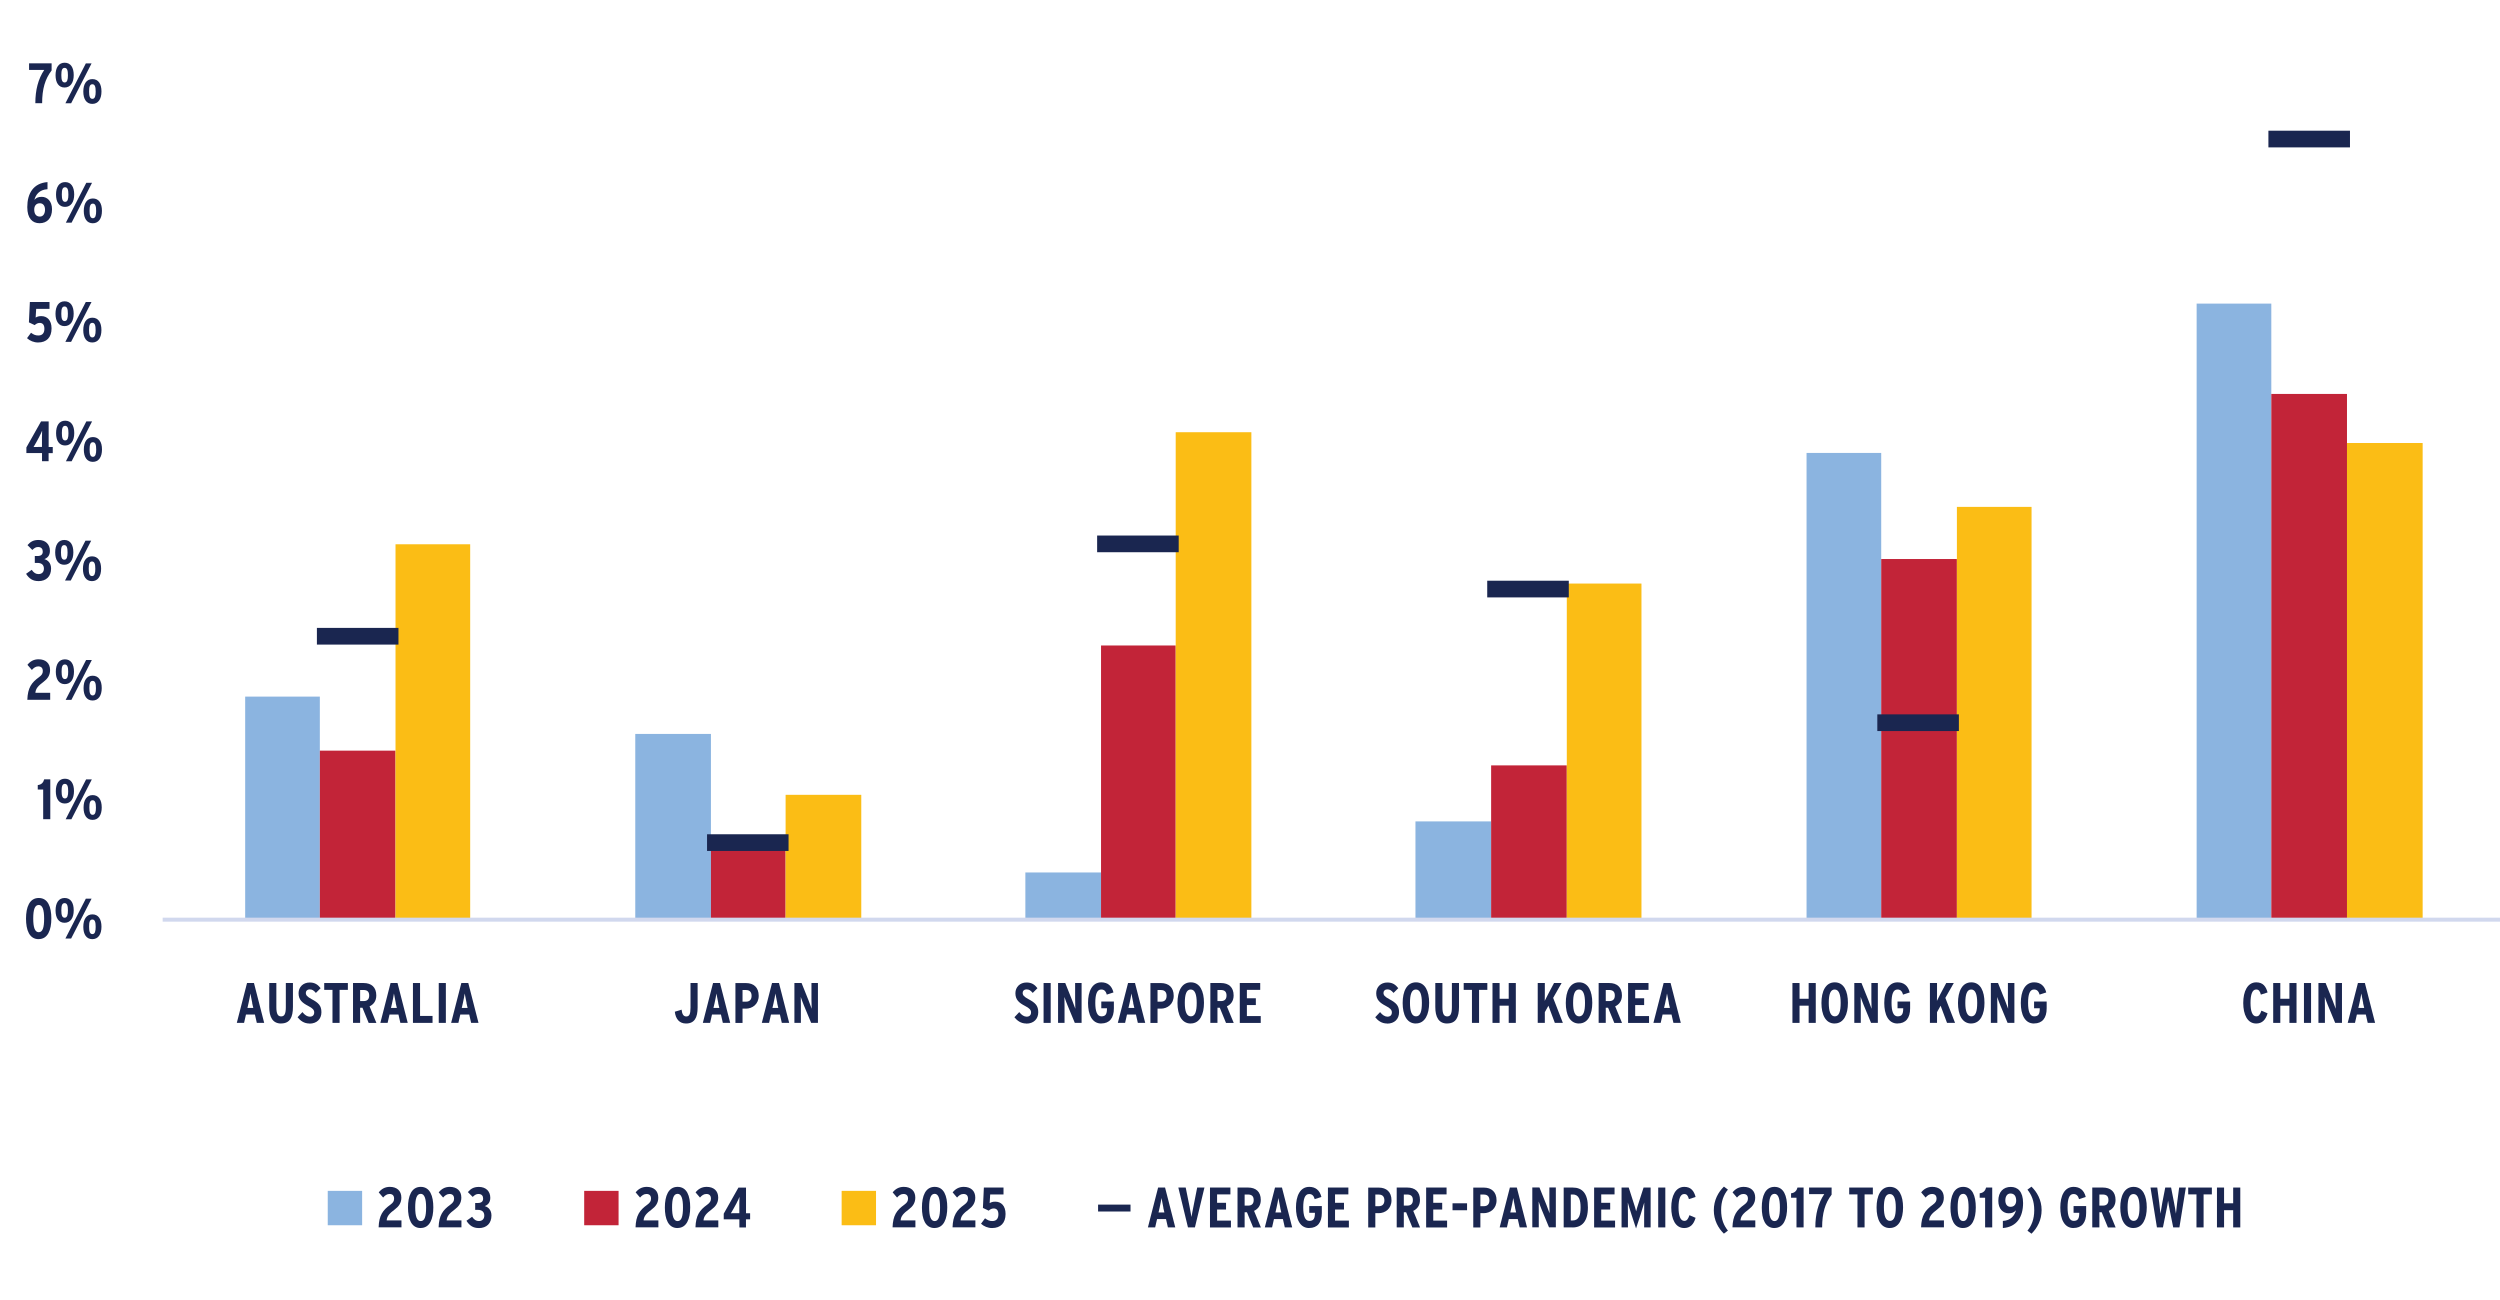 <?xml version="1.0" encoding="UTF-8"?>
<svg xmlns="http://www.w3.org/2000/svg" xmlns:xlink="http://www.w3.org/1999/xlink" id="Layer_1" viewBox="0 0 474.76 246.96">
  <defs>
    <style>.cls-1,.cls-2,.cls-3,.cls-4,.cls-5,.cls-6,.cls-7,.cls-8,.cls-9,.cls-10{stroke-width:0px;}.cls-1,.cls-3,.cls-7,.cls-10{fill-rule:evenodd;}.cls-1,.cls-8{fill:#fbbd15;}.cls-11{clip-path:url(#clippath-45);}.cls-12{clip-path:url(#clippath-20);}.cls-13{clip-path:url(#clippath-11);}.cls-14{clip-path:url(#clippath-16);}.cls-15{clip-path:url(#clippath-33);}.cls-16{clip-path:url(#clippath-47);}.cls-17{clip-path:url(#clippath-41);}.cls-18{clip-path:url(#clippath-32);}.cls-19{clip-path:url(#clippath-2);}.cls-2,.cls-10{fill:#8bb4e0;}.cls-20{clip-path:url(#clippath-13);}.cls-21{clip-path:url(#clippath-37);}.cls-22{clip-path:url(#clippath-46);}.cls-23{clip-path:url(#clippath-25);}.cls-24{clip-path:url(#clippath-15);}.cls-3,.cls-9{fill:#c22438;}.cls-25{clip-path:url(#clippath-6);}.cls-26{clip-path:url(#clippath-40);}.cls-27{clip-path:url(#clippath-26);}.cls-28{stroke:#d1d8ee;stroke-linejoin:round;stroke-width:.75px;}.cls-28,.cls-4,.cls-6{fill:none;}.cls-5,.cls-7{fill:#1a2650;}.cls-29{clip-path:url(#clippath-7);}.cls-30{clip-path:url(#clippath-21);}.cls-31{clip-path:url(#clippath-34);}.cls-32{clip-path:url(#clippath-1);}.cls-33{clip-path:url(#clippath-4);}.cls-34{clip-path:url(#clippath-38);}.cls-6{clip-rule:evenodd;}.cls-35{clip-path:url(#clippath-36);}.cls-36{clip-path:url(#clippath-27);}.cls-37{clip-path:url(#clippath-44);}.cls-38{clip-path:url(#clippath-12);}.cls-39{clip-path:url(#clippath-24);}.cls-40{clip-path:url(#clippath-30);}.cls-41{clip-path:url(#clippath-22);}.cls-42{clip-path:url(#clippath-9);}.cls-43{clip-path:url(#clippath);}.cls-44{clip-path:url(#clippath-48);}.cls-45{clip-path:url(#clippath-39);}.cls-46{clip-path:url(#clippath-19);}.cls-47{clip-path:url(#clippath-31);}.cls-48{clip-path:url(#clippath-3);}.cls-49{clip-path:url(#clippath-43);}.cls-50{clip-path:url(#clippath-8);}.cls-51{clip-path:url(#clippath-29);}.cls-52{clip-path:url(#clippath-18);}.cls-53{clip-path:url(#clippath-14);}.cls-54{clip-path:url(#clippath-17);}.cls-55{clip-path:url(#clippath-5);}.cls-56{clip-path:url(#clippath-42);}.cls-57{clip-path:url(#clippath-10);}.cls-58{clip-path:url(#clippath-23);}.cls-59{clip-path:url(#clippath-28);}.cls-60{clip-path:url(#clippath-35);}</style>
    <clipPath id="clippath">
      <polygon class="cls-6" points="30.7 175.77 476.68 175.77 476.68 15.85 30.7 15.85 30.7 175.77 30.7 175.77"></polygon>
    </clipPath>
    <clipPath id="clippath-1">
      <polygon class="cls-6" points="30.7 175.77 476.68 175.77 476.68 15.85 30.7 15.85 30.7 175.77 30.7 175.77"></polygon>
    </clipPath>
    <clipPath id="clippath-2">
      <polygon class="cls-6" points="30.7 175.77 476.68 175.77 476.68 15.85 30.7 15.85 30.7 175.77 30.7 175.77"></polygon>
    </clipPath>
    <clipPath id="clippath-3">
      <polygon class="cls-6" points="-5.5 250.59 489 250.59 489 -.01 -5.5 -.01 -5.5 250.59 -5.5 250.59"></polygon>
    </clipPath>
    <clipPath id="clippath-4">
      <polygon class="cls-6" points="-5.5 250.59 489 250.59 489 -.01 -5.5 -.01 -5.5 250.59 -5.5 250.59"></polygon>
    </clipPath>
    <clipPath id="clippath-5">
      <polygon class="cls-6" points="-5.5 250.59 489 250.59 489 -.01 -5.5 -.01 -5.5 250.59 -5.5 250.59"></polygon>
    </clipPath>
    <clipPath id="clippath-6">
      <rect class="cls-4" x="-5.5" y="-.01" width="494.5" height="250.61"></rect>
    </clipPath>
    <clipPath id="clippath-7">
      <polygon class="cls-6" points="-5.5 250.59 489 250.59 489 -.01 -5.5 -.01 -5.5 250.59 -5.5 250.59"></polygon>
    </clipPath>
    <clipPath id="clippath-8">
      <rect class="cls-4" x="-5.5" y="-.01" width="494.5" height="250.61"></rect>
    </clipPath>
    <clipPath id="clippath-9">
      <polygon class="cls-6" points="-5.5 250.59 489 250.59 489 -.01 -5.5 -.01 -5.5 250.59 -5.5 250.59"></polygon>
    </clipPath>
    <clipPath id="clippath-10">
      <rect class="cls-4" x="-5.5" y="-.01" width="494.5" height="250.61"></rect>
    </clipPath>
    <clipPath id="clippath-11">
      <polygon class="cls-6" points="-5.5 250.59 489 250.59 489 -.01 -5.5 -.01 -5.5 250.59 -5.5 250.59"></polygon>
    </clipPath>
    <clipPath id="clippath-12">
      <rect class="cls-4" x="-5.5" y="-.01" width="494.5" height="250.61"></rect>
    </clipPath>
    <clipPath id="clippath-13">
      <polygon class="cls-6" points="-5.5 250.59 489 250.59 489 -.01 -5.5 -.01 -5.5 250.59 -5.5 250.59"></polygon>
    </clipPath>
    <clipPath id="clippath-14">
      <rect class="cls-4" x="-5.5" y="-.01" width="494.5" height="250.61"></rect>
    </clipPath>
    <clipPath id="clippath-15">
      <polygon class="cls-6" points="-5.5 250.59 489 250.59 489 -.01 -5.5 -.01 -5.5 250.59 -5.5 250.59"></polygon>
    </clipPath>
    <clipPath id="clippath-16">
      <rect class="cls-4" x="-5.5" y="-.01" width="494.5" height="250.61"></rect>
    </clipPath>
    <clipPath id="clippath-17">
      <polygon class="cls-6" points="-5.5 250.59 489 250.59 489 -.01 -5.5 -.01 -5.5 250.59 -5.5 250.59"></polygon>
    </clipPath>
    <clipPath id="clippath-18">
      <rect class="cls-4" x="-5.5" y="-.01" width="494.5" height="250.61"></rect>
    </clipPath>
    <clipPath id="clippath-19">
      <polygon class="cls-6" points="-5.5 250.59 489 250.59 489 -.01 -5.5 -.01 -5.5 250.59 -5.5 250.59"></polygon>
    </clipPath>
    <clipPath id="clippath-20">
      <rect class="cls-4" x="-5.5" y="-.01" width="494.5" height="250.61"></rect>
    </clipPath>
    <clipPath id="clippath-21">
      <polygon class="cls-6" points="-5.5 250.59 489 250.59 489 -.01 -5.5 -.01 -5.5 250.59 -5.5 250.59"></polygon>
    </clipPath>
    <clipPath id="clippath-22">
      <rect class="cls-4" x="-5.5" y="-.01" width="494.5" height="250.61"></rect>
    </clipPath>
    <clipPath id="clippath-23">
      <polygon class="cls-6" points="-5.5 250.59 489 250.59 489 -.01 -5.5 -.01 -5.5 250.59 -5.5 250.59"></polygon>
    </clipPath>
    <clipPath id="clippath-24">
      <rect class="cls-4" x="-5.5" y="-.01" width="494.5" height="250.61"></rect>
    </clipPath>
    <clipPath id="clippath-25">
      <polygon class="cls-6" points="-5.5 250.59 489 250.59 489 -.01 -5.5 -.01 -5.5 250.59 -5.5 250.59"></polygon>
    </clipPath>
    <clipPath id="clippath-26">
      <rect class="cls-4" x="-5.5" y="-.01" width="494.5" height="250.61"></rect>
    </clipPath>
    <clipPath id="clippath-27">
      <polygon class="cls-6" points="-5.5 250.59 489 250.59 489 -.01 -5.5 -.01 -5.5 250.59 -5.5 250.59"></polygon>
    </clipPath>
    <clipPath id="clippath-28">
      <rect class="cls-4" x="-5.5" y="-.01" width="494.5" height="250.61"></rect>
    </clipPath>
    <clipPath id="clippath-29">
      <polygon class="cls-6" points="-5.5 250.59 489 250.59 489 -.01 -5.5 -.01 -5.5 250.59 -5.5 250.59"></polygon>
    </clipPath>
    <clipPath id="clippath-30">
      <rect class="cls-4" x="-5.5" y="-.01" width="494.5" height="250.61"></rect>
    </clipPath>
    <clipPath id="clippath-31">
      <polygon class="cls-6" points="-5.5 250.59 489 250.59 489 -.01 -5.5 -.01 -5.5 250.59 -5.5 250.59"></polygon>
    </clipPath>
    <clipPath id="clippath-32">
      <rect class="cls-4" x="-5.5" y="-.01" width="494.5" height="250.61"></rect>
    </clipPath>
    <clipPath id="clippath-33">
      <polygon class="cls-6" points="-5.5 250.59 489 250.59 489 -.01 -5.5 -.01 -5.5 250.59 -5.5 250.59"></polygon>
    </clipPath>
    <clipPath id="clippath-34">
      <polygon class="cls-6" points="-5.5 250.59 489 250.59 489 -.01 -5.5 -.01 -5.5 250.59 -5.5 250.59"></polygon>
    </clipPath>
    <clipPath id="clippath-35">
      <rect class="cls-4" x="-5.5" y="-.01" width="494.5" height="250.61"></rect>
    </clipPath>
    <clipPath id="clippath-36">
      <polygon class="cls-6" points="-5.5 250.59 489 250.59 489 -.01 -5.5 -.01 -5.5 250.59 -5.5 250.59"></polygon>
    </clipPath>
    <clipPath id="clippath-37">
      <polygon class="cls-6" points="-5.5 250.59 489 250.59 489 -.01 -5.5 -.01 -5.5 250.59 -5.5 250.59"></polygon>
    </clipPath>
    <clipPath id="clippath-38">
      <rect class="cls-4" x="-5.5" y="-.01" width="494.5" height="250.61"></rect>
    </clipPath>
    <clipPath id="clippath-39">
      <polygon class="cls-6" points="-5.5 250.59 489 250.59 489 -.01 -5.5 -.01 -5.5 250.59 -5.5 250.59"></polygon>
    </clipPath>
    <clipPath id="clippath-40">
      <polygon class="cls-6" points="-5.5 250.59 489 250.59 489 -.01 -5.5 -.01 -5.5 250.59 -5.5 250.59"></polygon>
    </clipPath>
    <clipPath id="clippath-41">
      <rect class="cls-4" x="-5.5" y="-.01" width="494.5" height="250.61"></rect>
    </clipPath>
    <clipPath id="clippath-42">
      <polygon class="cls-6" points="-5.5 250.59 489 250.59 489 -.01 -5.5 -.01 -5.5 250.59 -5.5 250.59"></polygon>
    </clipPath>
    <clipPath id="clippath-43">
      <polygon class="cls-6" points="-5.5 250.59 489 250.59 489 -.01 -5.5 -.01 -5.5 250.59 -5.5 250.59"></polygon>
    </clipPath>
    <clipPath id="clippath-44">
      <rect class="cls-4" x="-5.5" y="-.01" width="494.5" height="250.61"></rect>
    </clipPath>
    <clipPath id="clippath-45">
      <polygon class="cls-6" points="-5.5 250.59 489 250.59 489 -.01 -5.5 -.01 -5.5 250.59 -5.5 250.59"></polygon>
    </clipPath>
    <clipPath id="clippath-46">
      <rect class="cls-4" x="-5.5" y="-.01" width="494.5" height="250.61"></rect>
    </clipPath>
    <clipPath id="clippath-47">
      <polygon class="cls-6" points="-5.5 250.59 489 250.59 489 -.01 -5.5 -.01 -5.5 250.59 -5.5 250.59"></polygon>
    </clipPath>
    <clipPath id="clippath-48">
      <rect class="cls-4" x="-5.5" y="-.01" width="494.5" height="250.61"></rect>
    </clipPath>
  </defs>
  <g class="cls-43">
    <path class="cls-2" d="m46.56,132.29h14.18v42.36h-14.18v-42.36h0Zm74.08,7.09h14.37v35.27h-14.37v-35.27h0Zm74.08,26.31h14.37v8.96h-14.37v-8.96h0Zm74.08-9.7h14.37v18.66h-14.37v-18.66h0Zm74.27-69.98h14.18v88.64h-14.18v-88.64h0Zm74.08-28.36h14.18v117h-14.18V57.65h0Z"></path>
  </g>
  <g class="cls-32">
    <path class="cls-9" d="m60.74,142.55h14.37v32.1h-14.37v-32.1h0Zm74.27,17.54h14.18v14.56h-14.18v-14.56h0Zm74.08-37.51h14.18v52.06h-14.18v-52.06h0Zm74.08,22.77h14.37v29.3h-14.37v-29.3h0Zm74.08-39.19h14.37v68.48h-14.37v-68.48h0Zm74.08-31.35h14.37v99.83h-14.37v-99.83h0Z"></path>
  </g>
  <g class="cls-19">
    <path class="cls-8" d="m75.11,103.36h14.18v71.28h-14.18v-71.28h0Zm74.08,47.58h14.37v23.7h-14.37v-23.7h0Zm74.08-68.86h14.37v92.56h-14.37v-92.56h0Zm74.27,28.74h14.18v63.82h-14.18v-63.82h0Zm74.08-14.56h14.18v78.37h-14.18v-78.37h0Zm74.08-12.13h14.37v90.5h-14.37v-90.5h0Z"></path>
  </g>
  <g class="cls-48">
    <line class="cls-28" x1="30.89" y1="174.65" x2="475.56" y2="174.65"></line>
  </g>
  <g class="cls-33">
    <polygon class="cls-7" points="60.18 119.24 75.67 119.24 75.67 122.41 60.18 122.41 60.18 119.24 60.18 119.24"></polygon>
    <polygon class="cls-7" points="134.27 158.43 149.75 158.43 149.75 161.6 134.27 161.6 134.27 158.43 134.27 158.43"></polygon>
    <polygon class="cls-7" points="208.35 101.7 223.84 101.7 223.84 104.87 208.35 104.87 208.35 101.7 208.35 101.7"></polygon>
    <polygon class="cls-7" points="282.43 110.28 297.92 110.28 297.92 113.45 282.43 113.45 282.43 110.28 282.43 110.28"></polygon>
    <polygon class="cls-7" points="356.51 135.66 372 135.66 372 138.83 356.51 138.83 356.51 135.66 356.51 135.66"></polygon>
    <polygon class="cls-7" points="430.78 24.82 446.27 24.82 446.27 27.99 430.78 27.99 430.78 24.82 430.78 24.82"></polygon>
  </g>
  <g class="cls-55">
    <g class="cls-25">
      <path class="cls-5" d="m7.34,178.35c-1.76,0-2.4-1.72-2.4-3.9s.66-3.92,2.42-3.92,2.39,1.72,2.39,3.89-.66,3.92-2.41,3.92Zm0-6.49c-.73,0-1.03.87-1.03,2.57s.31,2.6,1.05,2.6,1.02-.87,1.02-2.58-.31-2.6-1.04-2.6Z"></path>
      <path class="cls-5" d="m12.26,175.24c-1.11,0-1.71-.9-1.71-2.34s.59-2.37,1.73-2.37,1.72.91,1.72,2.35-.62,2.36-1.74,2.36Zm.01-3.73c-.49,0-.62.48-.62,1.37s.14,1.4.63,1.4.62-.55.62-1.37c0-.9-.14-1.4-.63-1.4Zm1.24,6.72h-1.09l3.88-7.57h1.09l-3.88,7.57Zm4.02.12c-1.11,0-1.71-.9-1.71-2.34s.6-2.37,1.73-2.37,1.72.91,1.72,2.35-.62,2.36-1.74,2.36Zm.01-3.73c-.49,0-.62.48-.62,1.37s.14,1.4.63,1.4.62-.55.62-1.37c0-.9-.14-1.4-.63-1.4Z"></path>
    </g>
  </g>
  <g class="cls-29">
    <g class="cls-50">
      <path class="cls-5" d="m8.2,155.57v-5.64h-1.03v-.84c.75-.08,1.07-.53,1.22-1.09h1.16v7.57h-1.35Z"></path>
      <path class="cls-5" d="m12.31,152.59c-1.11,0-1.71-.9-1.71-2.34s.59-2.37,1.73-2.37,1.72.91,1.72,2.35-.62,2.36-1.74,2.36Zm.01-3.73c-.49,0-.62.48-.62,1.37s.14,1.4.63,1.4.62-.55.62-1.37c0-.9-.14-1.4-.63-1.4Zm1.24,6.72h-1.09l3.88-7.57h1.09l-3.88,7.57Zm4.02.12c-1.11,0-1.71-.9-1.71-2.34s.6-2.37,1.73-2.37,1.72.91,1.72,2.35-.62,2.36-1.74,2.36Zm.01-3.73c-.49,0-.62.48-.62,1.37s.14,1.4.63,1.4.62-.55.62-1.37c0-.9-.14-1.4-.63-1.4Z"></path>
    </g>
  </g>
  <g class="cls-42">
    <g class="cls-57">
      <path class="cls-5" d="m5.19,132.9c.08-2.31.8-3.28,2.23-4.31.52-.38.71-.69.71-1.15,0-.59-.3-.89-.87-.89-.48,0-.86.27-1.21.68l-.84-.98c.51-.64,1.18-1.05,2.11-1.05,1.31,0,2.19.72,2.19,2.04,0,1.05-.52,1.7-1.24,2.24-1.03.77-1.49,1.28-1.55,2.09h2.81v1.32h-4.34Z"></path>
      <path class="cls-5" d="m12.31,129.92c-1.11,0-1.71-.9-1.71-2.34s.59-2.37,1.73-2.37,1.72.91,1.72,2.35-.62,2.36-1.74,2.36Zm.01-3.73c-.49,0-.62.48-.62,1.37s.14,1.4.63,1.4.62-.55.62-1.37c0-.9-.14-1.4-.63-1.4Zm1.24,6.72h-1.09l3.88-7.57h1.09l-3.88,7.57Zm4.02.12c-1.11,0-1.71-.9-1.71-2.34s.6-2.37,1.73-2.37,1.72.91,1.72,2.35-.62,2.36-1.74,2.36Zm.01-3.73c-.49,0-.62.48-.62,1.37s.14,1.4.63,1.4.62-.55.62-1.37c0-.9-.14-1.4-.63-1.4Z"></path>
    </g>
  </g>
  <g class="cls-13">
    <g class="cls-38">
      <path class="cls-5" d="m7.28,110.35c-1.02,0-1.73-.43-2.33-1.38l1.07-.76c.41.59.79.81,1.3.81.65,0,1.02-.41,1.02-1.03,0-.77-.51-1.09-1.21-1.09h-.52v-1.31h.53c.63,0,.98-.28.98-.82,0-.5-.24-.89-.89-.89-.41,0-.7.17-1.09.56l-.92-.92c.55-.62,1.08-.98,2.1-.98,1.31,0,2.16.81,2.16,2.07,0,.85-.43,1.34-1.06,1.57.66.18,1.28.73,1.28,1.79,0,1.48-.9,2.39-2.42,2.39Z"></path>
      <path class="cls-5" d="m12.19,107.25c-1.11,0-1.71-.9-1.71-2.34s.59-2.37,1.73-2.37,1.72.91,1.72,2.35-.62,2.36-1.74,2.36Zm.01-3.73c-.49,0-.62.48-.62,1.37s.14,1.4.63,1.4.62-.55.62-1.37c0-.9-.14-1.4-.63-1.4Zm1.24,6.72h-1.09l3.88-7.57h1.09l-3.88,7.57Zm4.02.12c-1.11,0-1.71-.9-1.71-2.34s.6-2.37,1.73-2.37,1.72.91,1.72,2.35-.62,2.36-1.74,2.36Zm.01-3.73c-.49,0-.62.48-.62,1.37s.14,1.4.63,1.4.62-.55.62-1.37c0-.9-.14-1.4-.63-1.4Z"></path>
    </g>
  </g>
  <g class="cls-20">
    <g class="cls-53">
      <path class="cls-5" d="m9.23,86.04v1.55h-1.25v-1.55h-2.97v-1.07l2.79-4.95h1.44v4.87h.78v1.16h-.78Zm-1.75-3.13l-.6,1.1c-.15.29-.37.65-.51.88.22,0,.55-.01.89-.01h.71v-1.83c0-.55.01-.9.03-1.27-.11.29-.28.67-.53,1.13Z"></path>
      <path class="cls-5" d="m12.36,84.6c-1.11,0-1.71-.9-1.71-2.34s.59-2.37,1.73-2.37,1.72.91,1.72,2.35-.62,2.36-1.74,2.36Zm.01-3.73c-.49,0-.62.48-.62,1.37s.14,1.4.63,1.4.62-.55.62-1.37c0-.9-.14-1.4-.63-1.4Zm1.24,6.72h-1.09l3.88-7.57h1.09l-3.88,7.57Zm4.02.12c-1.11,0-1.71-.9-1.71-2.34s.6-2.37,1.73-2.37,1.72.91,1.72,2.35-.62,2.36-1.74,2.36Zm.01-3.73c-.49,0-.62.48-.62,1.37s.14,1.4.63,1.4.62-.55.62-1.37c0-.9-.14-1.4-.63-1.4Z"></path>
    </g>
  </g>
  <g class="cls-24">
    <g class="cls-14">
      <path class="cls-5" d="m7.22,65.04c-.77,0-1.55-.31-2.09-.82l.76-1.03c.52.39.88.52,1.4.52.78,0,1.14-.5,1.14-1.27s-.34-1.12-.89-1.12c-.36,0-.67.15-.95.42l-1.1-.52.18-3.87h3.73v1.31h-2.53l-.1,1.65c.27-.17.57-.28,1.07-.28,1.1,0,1.95.77,1.95,2.34,0,1.7-.94,2.67-2.56,2.67Z"></path>
      <path class="cls-5" d="m12.25,61.93c-1.11,0-1.71-.9-1.71-2.34s.59-2.37,1.73-2.37,1.72.91,1.72,2.35-.62,2.36-1.74,2.36Zm.01-3.73c-.49,0-.62.48-.62,1.37s.14,1.4.63,1.4.62-.55.62-1.37c0-.9-.14-1.4-.63-1.4Zm1.24,6.72h-1.09l3.88-7.57h1.09l-3.88,7.57Zm4.02.12c-1.11,0-1.71-.9-1.71-2.34s.6-2.37,1.73-2.37,1.72.91,1.72,2.35-.62,2.36-1.74,2.36Zm.01-3.73c-.49,0-.62.48-.62,1.37s.14,1.4.63,1.4.62-.55.62-1.37c0-.9-.14-1.4-.63-1.4Z"></path>
    </g>
  </g>
  <g class="cls-54">
    <g class="cls-52">
      <path class="cls-5" d="m7.51,42.39c-1.33,0-2.33-.89-2.33-3.06,0-2.59,1.15-4.54,3.84-4.75v1.35c-1.57.09-2.24,1.07-2.49,2.02.37-.41.76-.57,1.41-.57,1,0,1.94.8,1.94,2.36,0,1.72-.96,2.65-2.37,2.65Zm.06-3.79c-.75,0-1.07.55-1.07,1.19,0,.73.28,1.34,1.08,1.34.66,0,.97-.61.97-1.31s-.33-1.22-.99-1.22Z"></path>
      <path class="cls-5" d="m12.35,39.29c-1.11,0-1.71-.9-1.71-2.34s.59-2.37,1.73-2.37,1.72.91,1.72,2.35-.62,2.36-1.74,2.36Zm.01-3.73c-.49,0-.62.48-.62,1.37s.14,1.4.63,1.4.62-.55.62-1.37c0-.9-.14-1.4-.63-1.4Zm1.24,6.72h-1.09l3.88-7.57h1.09l-3.88,7.57Zm4.02.12c-1.11,0-1.71-.9-1.71-2.34s.6-2.37,1.73-2.37,1.72.91,1.72,2.35-.62,2.36-1.74,2.36Zm.01-3.73c-.49,0-.62.48-.62,1.37s.14,1.4.63,1.4.62-.55.62-1.37c0-.9-.14-1.4-.63-1.4Z"></path>
    </g>
  </g>
  <g class="cls-46">
    <g class="cls-12">
      <path class="cls-5" d="m8.01,19.6h-1.3c0-2.52.55-4.62,1.69-6.32h-2.88v-1.25h4.28v1.35c-1.24,1.61-1.8,3.53-1.8,6.22Z"></path>
      <path class="cls-5" d="m12.26,16.62c-1.11,0-1.71-.9-1.71-2.34s.59-2.37,1.73-2.37,1.72.91,1.72,2.35-.62,2.36-1.74,2.36Zm.01-3.73c-.49,0-.62.48-.62,1.37s.14,1.4.63,1.4.62-.55.62-1.37c0-.9-.14-1.4-.63-1.4Zm1.24,6.72h-1.09l3.88-7.57h1.09l-3.88,7.57Zm4.02.12c-1.11,0-1.71-.9-1.71-2.34s.6-2.37,1.73-2.37,1.72.91,1.72,2.35-.62,2.36-1.74,2.36Zm.01-3.73c-.49,0-.62.48-.62,1.37s.14,1.4.63,1.4.62-.55.62-1.37c0-.9-.14-1.4-.63-1.4Z"></path>
    </g>
  </g>
  <g class="cls-30">
    <g class="cls-41">
      <path class="cls-5" d="m48.77,194.25l-.36-1.58h-1.7l-.36,1.58h-1.38l1.94-7.57h1.32l1.94,7.57h-1.4Zm-.86-3.74c-.13-.58-.3-1.46-.36-1.84-.05.39-.21,1.2-.35,1.82l-.21.92h1.11l-.21-.9Z"></path>
      <path class="cls-5" d="m53.38,194.37c-1.61,0-2.25-1.24-2.25-3.13v-4.57h1.35v4.57c0,1.31.29,1.78.91,1.78s.89-.48.89-1.78v-4.57h1.35v4.54c0,1.97-.58,3.15-2.25,3.15Z"></path>
      <path class="cls-5" d="m58.77,194.37c-1.03,0-1.74-.54-2.26-1.19l.92-.98c.45.58.94.87,1.4.87.56,0,.84-.31.84-.82,0-.43-.27-.78-1.16-1.23-1.12-.58-1.81-1.16-1.81-2.41,0-1.14.84-2.03,2.12-2.03.94,0,1.53.38,2.07,1.08l-.9.9c-.44-.5-.68-.67-1.2-.67-.43,0-.71.28-.71.66,0,.45.26.74,1.08,1.18,1.31.7,1.88,1.22,1.88,2.5s-.87,2.16-2.27,2.16Z"></path>
      <path class="cls-5" d="m64.49,187.98v6.27h-1.35v-6.27h-1.57v-1.3h4.49v1.3h-1.57Z"></path>
      <path class="cls-5" d="m70.01,194.25l-1.18-2.88h-.44v2.88h-1.35v-7.57h2.01c1.47,0,2.41.79,2.41,2.36,0,1.06-.54,1.72-1.28,2.07l1.3,3.15h-1.47Zm-1.03-6.25h-.59v2.11h.67c.69,0,1.05-.36,1.05-1.05s-.31-1.06-1.12-1.06Z"></path>
      <path class="cls-5" d="m76.03,194.25l-.36-1.58h-1.7l-.36,1.58h-1.38l1.94-7.57h1.32l1.94,7.57h-1.4Zm-.86-3.74c-.13-.58-.3-1.46-.36-1.84-.05.39-.21,1.2-.35,1.82l-.21.92h1.11l-.21-.9Z"></path>
      <path class="cls-5" d="m78.42,194.25v-7.57h1.35v6.25h2.37v1.32h-3.72Z"></path>
      <path class="cls-5" d="m83.32,194.25v-7.57h1.35v7.57h-1.35Z"></path>
      <path class="cls-5" d="m89.47,194.25l-.36-1.58h-1.7l-.36,1.58h-1.38l1.94-7.57h1.32l1.94,7.57h-1.4Zm-.86-3.74c-.13-.58-.3-1.46-.36-1.84-.05.39-.21,1.2-.35,1.82l-.21.92h1.11l-.21-.9Z"></path>
    </g>
  </g>
  <g class="cls-58">
    <g class="cls-39">
      <path class="cls-5" d="m130.28,194.37c-1.22,0-1.97-.81-2.13-2.24l1.29-.39c.08.77.31,1.29.88,1.29s.81-.4.81-1.66v-4.69h1.35v4.65c0,1.9-.58,3.04-2.2,3.04Z"></path>
      <path class="cls-5" d="m137.27,194.25l-.36-1.58h-1.7l-.36,1.58h-1.38l1.94-7.57h1.32l1.94,7.57h-1.4Zm-.86-3.74c-.13-.58-.3-1.46-.36-1.84-.05.39-.21,1.2-.35,1.82l-.21.92h1.11l-.21-.9Z"></path>
      <path class="cls-5" d="m141.62,191.54h-.61v2.72h-1.35v-7.57h2.01c1.44,0,2.41.82,2.41,2.41s-1.18,2.45-2.47,2.45Zm.04-3.54h-.65v2.22h.67c.69,0,1.05-.41,1.05-1.1,0-.63-.28-1.11-1.07-1.11Z"></path>
      <path class="cls-5" d="m148.47,194.25l-.36-1.58h-1.7l-.36,1.58h-1.38l1.94-7.57h1.32l1.94,7.57h-1.4Zm-.86-3.74c-.13-.58-.3-1.46-.36-1.84-.05.39-.21,1.2-.35,1.82l-.21.92h1.11l-.21-.9Z"></path>
      <path class="cls-5" d="m154.04,194.25l-1.4-3.38c-.19-.48-.43-1.09-.57-1.54.01.47.02,1.24.02,1.72v3.19h-1.23v-7.57h1.36l1.33,3.32c.18.45.45,1.16.59,1.58-.01-.46-.04-1.29-.04-1.76v-3.14h1.23v7.57h-1.3Z"></path>
    </g>
  </g>
  <g class="cls-23">
    <g class="cls-27">
      <path class="cls-5" d="m194.9,194.37c-1.03,0-1.74-.54-2.26-1.19l.92-.98c.45.58.94.87,1.4.87.56,0,.84-.31.84-.82,0-.43-.27-.78-1.16-1.23-1.12-.58-1.81-1.16-1.81-2.41,0-1.14.84-2.03,2.12-2.03.94,0,1.53.38,2.07,1.08l-.9.9c-.44-.5-.68-.67-1.2-.67-.43,0-.71.28-.71.66,0,.45.26.74,1.08,1.18,1.31.7,1.88,1.22,1.88,2.5s-.87,2.16-2.27,2.16Z"></path>
      <path class="cls-5" d="m198.18,194.25v-7.57h1.35v7.57h-1.35Z"></path>
      <path class="cls-5" d="m204.11,194.25l-1.4-3.38c-.19-.48-.43-1.09-.57-1.54.01.47.02,1.24.02,1.72v3.19h-1.23v-7.57h1.36l1.33,3.32c.18.45.45,1.16.59,1.58-.01-.46-.04-1.29-.04-1.76v-3.14h1.23v7.57h-1.3Z"></path>
      <path class="cls-5" d="m209.13,194.37c-1.76,0-2.51-1.72-2.51-3.9s.77-3.92,2.53-3.92c1.15,0,1.98.61,2.3,1.92l-1.27.41c-.19-.71-.54-.97-1.06-.97-.81,0-1.12.93-1.12,2.54s.34,2.56,1.15,2.56,1.07-.41,1.07-1.54h-1.08v-1.27h2.39v1.3c0,1.82-.82,2.86-2.4,2.86Z"></path>
      <path class="cls-5" d="m216.08,194.25l-.36-1.58h-1.7l-.36,1.58h-1.38l1.94-7.57h1.32l1.94,7.57h-1.4Zm-.86-3.74c-.13-.58-.3-1.46-.36-1.84-.05.39-.21,1.2-.35,1.82l-.21.92h1.11l-.21-.9Z"></path>
      <path class="cls-5" d="m220.43,191.54h-.61v2.72h-1.35v-7.57h2.01c1.44,0,2.41.82,2.41,2.41s-1.18,2.45-2.47,2.45Zm.04-3.54h-.65v2.22h.67c.69,0,1.05-.41,1.05-1.1,0-.63-.28-1.11-1.07-1.11Z"></path>
      <path class="cls-5" d="m226.12,194.37c-1.76,0-2.51-1.72-2.51-3.9s.77-3.92,2.53-3.92,2.5,1.72,2.5,3.89-.77,3.92-2.52,3.92Zm0-6.46c-.81,0-1.12.93-1.12,2.54s.34,2.56,1.15,2.56,1.11-.93,1.11-2.54-.33-2.56-1.14-2.56Z"></path>
      <path class="cls-5" d="m232.82,194.25l-1.18-2.88h-.44v2.88h-1.35v-7.57h2.01c1.47,0,2.41.79,2.41,2.36,0,1.06-.54,1.72-1.28,2.07l1.3,3.15h-1.47Zm-1.03-6.25h-.59v2.11h.67c.69,0,1.05-.36,1.05-1.05s-.31-1.06-1.12-1.06Z"></path>
      <path class="cls-5" d="m235.44,194.25v-7.57h3.88v1.3h-2.53v1.6h1.7v1.28h-1.7v2.1h2.63v1.3h-3.98Z"></path>
    </g>
  </g>
  <g class="cls-36">
    <g class="cls-59">
      <path class="cls-5" d="m263.42,194.37c-1.03,0-1.74-.54-2.26-1.19l.92-.98c.45.58.94.87,1.4.87.56,0,.84-.31.84-.82,0-.43-.27-.78-1.16-1.23-1.12-.58-1.81-1.16-1.81-2.41,0-1.14.84-2.03,2.12-2.03.94,0,1.53.38,2.07,1.08l-.9.9c-.44-.5-.68-.67-1.2-.67-.43,0-.71.28-.71.66,0,.45.26.74,1.08,1.18,1.31.7,1.88,1.22,1.88,2.5s-.87,2.16-2.27,2.16Z"></path>
      <path class="cls-5" d="m268.88,194.37c-1.76,0-2.51-1.72-2.51-3.9s.77-3.92,2.53-3.92,2.5,1.72,2.5,3.89-.77,3.92-2.52,3.92Zm0-6.46c-.81,0-1.12.93-1.12,2.54s.34,2.56,1.15,2.56,1.11-.93,1.11-2.54-.33-2.56-1.14-2.56Z"></path>
      <path class="cls-5" d="m274.82,194.37c-1.61,0-2.25-1.24-2.25-3.13v-4.57h1.35v4.57c0,1.31.29,1.78.91,1.78s.89-.48.89-1.78v-4.57h1.35v4.54c0,1.97-.58,3.15-2.25,3.15Z"></path>
      <path class="cls-5" d="m280.88,187.98v6.27h-1.35v-6.27h-1.57v-1.3h4.49v1.3h-1.57Z"></path>
      <path class="cls-5" d="m286.51,194.25v-3.27h-1.73v3.27h-1.35v-7.57h1.35v2.99h1.73v-2.99h1.35v7.57h-1.35Z"></path>
      <path class="cls-5" d="m295.27,194.25l-1.22-3.26-.68,1.22v2.03h-1.35v-7.57h1.35v2.24c0,.44-.01.82-.02,1.16.15-.31.39-.79.59-1.17l1.18-2.23h1.44l-1.61,2.83,1.84,4.74h-1.51Z"></path>
      <path class="cls-5" d="m299.86,194.37c-1.76,0-2.51-1.72-2.51-3.9s.77-3.92,2.53-3.92,2.5,1.72,2.5,3.89-.77,3.92-2.52,3.92Zm0-6.46c-.81,0-1.12.93-1.12,2.54s.34,2.56,1.15,2.56,1.11-.93,1.11-2.54-.33-2.56-1.14-2.56Z"></path>
      <path class="cls-5" d="m306.56,194.25l-1.18-2.88h-.44v2.88h-1.35v-7.57h2.01c1.47,0,2.41.79,2.41,2.36,0,1.06-.54,1.72-1.28,2.07l1.3,3.15h-1.47Zm-1.03-6.25h-.59v2.11h.67c.69,0,1.05-.36,1.05-1.05s-.31-1.06-1.12-1.06Z"></path>
      <path class="cls-5" d="m309.18,194.25v-7.57h3.88v1.3h-2.53v1.6h1.7v1.28h-1.7v2.1h2.63v1.3h-3.98Z"></path>
      <path class="cls-5" d="m317.79,194.25l-.36-1.58h-1.7l-.36,1.58h-1.38l1.94-7.57h1.32l1.94,7.57h-1.4Zm-.86-3.74c-.13-.58-.3-1.46-.36-1.84-.05.39-.21,1.2-.35,1.82l-.21.92h1.11l-.21-.9Z"></path>
    </g>
  </g>
  <g class="cls-51">
    <g class="cls-40">
      <path class="cls-5" d="m343.47,194.25v-3.27h-1.73v3.27h-1.35v-7.57h1.35v2.99h1.73v-2.99h1.35v7.57h-1.35Z"></path>
      <path class="cls-5" d="m348.41,194.37c-1.76,0-2.51-1.72-2.51-3.9s.77-3.92,2.53-3.92,2.5,1.72,2.5,3.89-.77,3.92-2.52,3.92Zm0-6.46c-.81,0-1.12.93-1.12,2.54s.34,2.56,1.15,2.56,1.11-.93,1.11-2.54-.33-2.56-1.14-2.56Z"></path>
      <path class="cls-5" d="m355.32,194.25l-1.4-3.38c-.19-.48-.43-1.09-.57-1.54.01.47.02,1.24.02,1.72v3.19h-1.23v-7.57h1.36l1.33,3.32c.18.45.45,1.16.59,1.58-.01-.46-.04-1.29-.04-1.76v-3.14h1.23v7.57h-1.3Z"></path>
      <path class="cls-5" d="m360.34,194.37c-1.76,0-2.51-1.72-2.51-3.9s.77-3.92,2.53-3.92c1.15,0,1.98.61,2.3,1.92l-1.27.41c-.19-.71-.54-.97-1.06-.97-.81,0-1.12.93-1.12,2.54s.34,2.56,1.15,2.56,1.07-.41,1.07-1.54h-1.08v-1.27h2.39v1.3c0,1.82-.82,2.86-2.4,2.86Z"></path>
      <path class="cls-5" d="m369.75,194.25l-1.22-3.26-.68,1.22v2.03h-1.35v-7.57h1.35v2.24c0,.44-.01.82-.02,1.16.15-.31.39-.79.59-1.17l1.18-2.23h1.44l-1.61,2.83,1.84,4.74h-1.51Z"></path>
      <path class="cls-5" d="m374.34,194.37c-1.76,0-2.51-1.72-2.51-3.9s.77-3.92,2.53-3.92,2.5,1.72,2.5,3.89-.77,3.92-2.52,3.92Zm0-6.46c-.81,0-1.12.93-1.12,2.54s.34,2.56,1.15,2.56,1.11-.93,1.11-2.54-.33-2.56-1.14-2.56Z"></path>
      <path class="cls-5" d="m381.25,194.25l-1.4-3.38c-.19-.48-.43-1.09-.57-1.54.01.47.02,1.24.02,1.72v3.19h-1.23v-7.57h1.36l1.33,3.32c.18.45.45,1.16.59,1.58-.01-.46-.04-1.29-.04-1.76v-3.14h1.23v7.57h-1.3Z"></path>
      <path class="cls-5" d="m386.27,194.37c-1.76,0-2.51-1.72-2.51-3.9s.77-3.92,2.53-3.92c1.15,0,1.98.61,2.3,1.92l-1.27.41c-.19-.71-.54-.97-1.06-.97-.81,0-1.12.93-1.12,2.54s.34,2.56,1.15,2.56,1.07-.41,1.07-1.54h-1.08v-1.27h2.39v1.3c0,1.82-.82,2.86-2.4,2.86Z"></path>
    </g>
  </g>
  <g class="cls-47">
    <g class="cls-18">
      <path class="cls-5" d="m428.46,194.37c-1.68,0-2.46-1.72-2.46-3.9s.8-3.92,2.48-3.92c1.29,0,1.85.82,2.14,1.92l-1.27.41c-.19-.69-.4-.97-.9-.97-.72,0-1.07.93-1.07,2.54s.36,2.56,1.09,2.56c.46,0,.7-.26.98-1.08l1.17.5c-.36,1.24-1.02,1.94-2.17,1.94Z"></path>
      <path class="cls-5" d="m434.77,194.25v-3.27h-1.73v3.27h-1.35v-7.57h1.35v2.99h1.73v-2.99h1.35v7.57h-1.35Z"></path>
      <path class="cls-5" d="m437.53,194.25v-7.57h1.35v7.57h-1.35Z"></path>
      <path class="cls-5" d="m443.46,194.25l-1.4-3.38c-.19-.48-.43-1.09-.57-1.54.01.47.02,1.24.02,1.72v3.19h-1.23v-7.57h1.36l1.33,3.32c.18.45.45,1.16.59,1.58-.01-.46-.04-1.29-.04-1.76v-3.14h1.23v7.57h-1.3Z"></path>
      <path class="cls-5" d="m449.64,194.25l-.36-1.58h-1.7l-.36,1.58h-1.38l1.94-7.57h1.32l1.94,7.57h-1.4Zm-.86-3.74c-.13-.58-.3-1.46-.36-1.84-.05.39-.21,1.2-.35,1.82l-.21.92h1.11l-.21-.9Z"></path>
    </g>
  </g>
  <g class="cls-15">
    <polygon class="cls-10" points="62.24 226.15 68.77 226.15 68.77 232.68 62.24 232.68 62.24 226.15 62.24 226.15"></polygon>
  </g>
  <g class="cls-31">
    <g class="cls-60">
      <path class="cls-5" d="m71.9,233.09c.08-2.31.8-3.28,2.23-4.31.52-.38.71-.69.71-1.15,0-.59-.3-.89-.87-.89-.48,0-.86.27-1.21.68l-.84-.98c.51-.64,1.18-1.05,2.11-1.05,1.31,0,2.19.72,2.19,2.04,0,1.05-.52,1.7-1.24,2.24-1.03.77-1.49,1.28-1.55,2.09h2.81v1.32h-4.34Z"></path>
      <path class="cls-5" d="m79.88,233.21c-1.76,0-2.4-1.72-2.4-3.9s.66-3.92,2.42-3.92,2.39,1.72,2.39,3.89-.66,3.92-2.41,3.92Zm0-6.49c-.73,0-1.03.87-1.03,2.57s.31,2.6,1.05,2.6,1.02-.87,1.02-2.58-.31-2.6-1.04-2.6Z"></path>
      <path class="cls-5" d="m83.29,233.09c.08-2.31.8-3.28,2.23-4.31.52-.38.71-.69.71-1.15,0-.59-.3-.89-.87-.89-.48,0-.86.27-1.21.68l-.84-.98c.51-.64,1.18-1.05,2.11-1.05,1.31,0,2.19.72,2.19,2.04,0,1.05-.52,1.7-1.24,2.24-1.03.77-1.49,1.28-1.55,2.09h2.81v1.32h-4.34Z"></path>
      <path class="cls-5" d="m90.91,233.21c-1.02,0-1.73-.43-2.33-1.38l1.07-.76c.41.59.79.81,1.3.81.65,0,1.02-.41,1.02-1.03,0-.77-.51-1.09-1.21-1.09h-.52v-1.31h.53c.63,0,.98-.28.98-.82,0-.5-.24-.89-.89-.89-.41,0-.7.17-1.09.56l-.92-.92c.55-.62,1.08-.98,2.1-.98,1.31,0,2.16.81,2.16,2.07,0,.85-.43,1.34-1.06,1.57.66.18,1.28.73,1.28,1.79,0,1.48-.9,2.39-2.42,2.39Z"></path>
    </g>
  </g>
  <g class="cls-35">
    <polygon class="cls-3" points="110.94 226.15 117.47 226.15 117.47 232.68 110.94 232.68 110.94 226.15 110.94 226.15"></polygon>
  </g>
  <g class="cls-21">
    <g class="cls-34">
      <path class="cls-5" d="m120.69,233.09c.08-2.31.8-3.28,2.23-4.31.52-.38.71-.69.71-1.15,0-.59-.3-.89-.87-.89-.48,0-.86.27-1.21.68l-.84-.98c.51-.64,1.18-1.05,2.11-1.05,1.31,0,2.19.72,2.19,2.04,0,1.05-.52,1.7-1.24,2.24-1.03.77-1.49,1.28-1.55,2.09h2.81v1.32h-4.34Z"></path>
      <path class="cls-5" d="m128.66,233.21c-1.76,0-2.4-1.72-2.4-3.9s.66-3.92,2.42-3.92,2.39,1.72,2.39,3.89-.66,3.92-2.41,3.92Zm0-6.49c-.73,0-1.03.87-1.03,2.57s.31,2.6,1.05,2.6,1.02-.87,1.02-2.58-.31-2.6-1.04-2.6Z"></path>
      <path class="cls-5" d="m132.07,233.09c.08-2.31.8-3.28,2.23-4.31.52-.38.71-.69.71-1.15,0-.59-.3-.89-.87-.89-.48,0-.86.27-1.21.68l-.84-.98c.51-.64,1.18-1.05,2.11-1.05,1.31,0,2.19.72,2.19,2.04,0,1.05-.52,1.7-1.24,2.24-1.03.77-1.49,1.28-1.55,2.09h2.81v1.32h-4.34Z"></path>
      <path class="cls-5" d="m141.66,231.55v1.55h-1.25v-1.55h-2.97v-1.07l2.79-4.95h1.44v4.87h.78v1.16h-.78Zm-1.75-3.13l-.6,1.1c-.15.29-.37.65-.51.88.22,0,.55-.01.89-.01h.71v-1.83c0-.55.01-.9.03-1.27-.11.29-.28.67-.53,1.13Z"></path>
    </g>
  </g>
  <g class="cls-45">
    <polygon class="cls-1" points="159.83 226.15 166.36 226.15 166.36 232.68 159.83 232.68 159.83 226.15 159.83 226.15"></polygon>
  </g>
  <g class="cls-26">
    <g class="cls-17">
      <path class="cls-5" d="m169.5,233.09c.08-2.31.8-3.28,2.23-4.31.52-.38.71-.69.71-1.15,0-.59-.3-.89-.87-.89-.48,0-.86.27-1.21.68l-.84-.98c.51-.64,1.18-1.05,2.11-1.05,1.31,0,2.19.72,2.19,2.04,0,1.05-.52,1.7-1.24,2.24-1.03.77-1.49,1.28-1.55,2.09h2.81v1.32h-4.34Z"></path>
      <path class="cls-5" d="m177.48,233.21c-1.76,0-2.4-1.72-2.4-3.9s.66-3.92,2.42-3.92,2.39,1.72,2.39,3.89-.66,3.92-2.41,3.92Zm0-6.49c-.73,0-1.03.87-1.03,2.57s.31,2.6,1.05,2.6,1.02-.87,1.02-2.58-.31-2.6-1.04-2.6Z"></path>
      <path class="cls-5" d="m180.89,233.09c.08-2.31.8-3.28,2.23-4.31.52-.38.71-.69.71-1.15,0-.59-.3-.89-.87-.89-.48,0-.86.27-1.21.68l-.84-.98c.51-.64,1.18-1.05,2.11-1.05,1.31,0,2.19.72,2.19,2.04,0,1.05-.52,1.7-1.24,2.24-1.03.77-1.49,1.28-1.55,2.09h2.81v1.32h-4.34Z"></path>
      <path class="cls-5" d="m188.39,233.21c-.77,0-1.55-.31-2.09-.82l.76-1.03c.52.39.88.52,1.4.52.78,0,1.14-.5,1.14-1.27s-.34-1.12-.89-1.12c-.36,0-.67.15-.95.42l-1.1-.52.18-3.87h3.73v1.31h-2.53l-.1,1.65c.27-.17.57-.28,1.07-.28,1.1,0,1.95.77,1.95,2.34,0,1.7-.94,2.67-2.56,2.67Z"></path>
    </g>
  </g>
  <g class="cls-56">
    <polygon class="cls-7" points="208.53 228.76 214.69 228.76 214.69 230.07 208.53 230.07 208.53 228.76 208.53 228.76"></polygon>
  </g>
  <g class="cls-49">
    <g class="cls-37">
      <path class="cls-5" d="m221.79,233.09l-.36-1.58h-1.7l-.36,1.58h-1.38l1.94-7.57h1.32l1.94,7.57h-1.4Zm-.86-3.74c-.13-.58-.3-1.46-.36-1.84-.05.39-.21,1.2-.35,1.82l-.21.92h1.11l-.21-.9Z"></path>
      <path class="cls-5" d="m226.92,233.09h-1.32l-1.83-7.57h1.4l.74,3.66c.11.56.31,1.59.36,1.93.04-.34.25-1.38.36-1.93l.72-3.66h1.38l-1.81,7.57Z"></path>
      <path class="cls-5" d="m229.78,233.09v-7.57h3.88v1.3h-2.53v1.6h1.7v1.28h-1.7v2.1h2.63v1.3h-3.98Z"></path>
      <path class="cls-5" d="m237.98,233.09l-1.18-2.88h-.44v2.88h-1.35v-7.57h2.01c1.47,0,2.41.79,2.41,2.36,0,1.06-.54,1.72-1.28,2.07l1.3,3.15h-1.47Zm-1.03-6.25h-.59v2.11h.67c.69,0,1.05-.36,1.05-1.05s-.31-1.06-1.12-1.06Z"></path>
      <path class="cls-5" d="m243.99,233.09l-.36-1.58h-1.7l-.36,1.58h-1.38l1.94-7.57h1.32l1.94,7.57h-1.4Zm-.86-3.74c-.13-.58-.3-1.46-.36-1.84-.05.39-.21,1.2-.35,1.82l-.21.92h1.11l-.21-.9Z"></path>
      <path class="cls-5" d="m248.62,233.21c-1.76,0-2.51-1.72-2.51-3.9s.77-3.92,2.53-3.92c1.15,0,1.98.61,2.3,1.92l-1.27.41c-.2-.71-.54-.97-1.06-.97-.81,0-1.12.93-1.12,2.54s.34,2.56,1.15,2.56,1.07-.41,1.07-1.54h-1.08v-1.27h2.39v1.3c0,1.82-.82,2.86-2.4,2.86Z"></path>
      <path class="cls-5" d="m252.18,233.09v-7.57h3.88v1.3h-2.53v1.6h1.7v1.28h-1.7v2.1h2.63v1.3h-3.98Z"></path>
      <path class="cls-5" d="m261.79,230.38h-.61v2.72h-1.35v-7.57h2.01c1.44,0,2.41.82,2.41,2.41s-1.18,2.45-2.47,2.45Zm.04-3.54h-.65v2.22h.67c.69,0,1.05-.41,1.05-1.1,0-.63-.28-1.11-1.07-1.11Z"></path>
      <path class="cls-5" d="m268.21,233.09l-1.18-2.88h-.44v2.88h-1.35v-7.57h2.01c1.47,0,2.41.79,2.41,2.36,0,1.06-.54,1.72-1.28,2.07l1.3,3.15h-1.47Zm-1.03-6.25h-.59v2.11h.67c.69,0,1.05-.36,1.05-1.05s-.31-1.06-1.12-1.06Z"></path>
      <path class="cls-5" d="m270.83,233.09v-7.57h3.88v1.3h-2.53v1.6h1.7v1.28h-1.7v2.1h2.63v1.3h-3.98Z"></path>
    </g>
  </g>
  <g class="cls-11">
    <g class="cls-22">
      <path class="cls-5" d="m275.84,229.83v-1.32h2.76v1.32h-2.76Z"></path>
    </g>
  </g>
  <g class="cls-16">
    <g class="cls-44">
      <path class="cls-5" d="m281.74,230.38h-.61v2.72h-1.35v-7.57h2.01c1.44,0,2.41.82,2.41,2.41s-1.18,2.45-2.47,2.45Zm.04-3.54h-.65v2.22h.67c.69,0,1.05-.41,1.05-1.1,0-.63-.28-1.11-1.07-1.11Z"></path>
      <path class="cls-5" d="m288.59,233.09l-.36-1.58h-1.7l-.36,1.58h-1.38l1.94-7.57h1.32l1.94,7.57h-1.4Zm-.86-3.74c-.13-.58-.3-1.46-.36-1.84-.05.39-.21,1.2-.35,1.82l-.21.92h1.11l-.21-.9Z"></path>
      <path class="cls-5" d="m294.17,233.09l-1.4-3.38c-.19-.48-.43-1.09-.57-1.54.01.47.02,1.24.02,1.72v3.19h-1.23v-7.57h1.36l1.33,3.32c.18.45.45,1.16.59,1.58-.01-.46-.04-1.29-.04-1.76v-3.14h1.23v7.57h-1.3Z"></path>
      <path class="cls-5" d="m298.63,233.09h-1.68v-7.57h1.71c1.82,0,2.89,1.11,2.89,3.78s-1.15,3.8-2.92,3.8Zm.03-6.25h-.36v4.93h.36c1.21,0,1.5-1.06,1.5-2.46s-.29-2.48-1.5-2.48Z"></path>
      <path class="cls-5" d="m302.73,233.09v-7.57h3.88v1.3h-2.53v1.6h1.7v1.28h-1.7v2.1h2.63v1.3h-3.98Z"></path>
      <path class="cls-5" d="m312.23,233.09v-2.44c0-.9.01-1.73.02-2.29-.15.54-.4,1.38-.68,2.25l-.88,2.68-.88-2.68c-.28-.85-.53-1.71-.68-2.25.01.56.02,1.4.02,2.29v2.44h-1.21v-7.57h1.36l.9,2.8c.23.7.44,1.35.51,1.71.08-.38.29-1.04.51-1.71l.9-2.8h1.34v7.57h-1.23Z"></path>
      <path class="cls-5" d="m314.9,233.09v-7.57h1.35v7.57h-1.35Z"></path>
      <path class="cls-5" d="m319.84,233.21c-1.68,0-2.46-1.72-2.46-3.9s.8-3.92,2.48-3.92c1.29,0,1.85.82,2.14,1.92l-1.27.41c-.19-.69-.4-.97-.9-.97-.72,0-1.07.93-1.07,2.54s.36,2.56,1.09,2.56c.46,0,.7-.26.98-1.08l1.17.5c-.36,1.24-1.02,1.94-2.17,1.94Z"></path>
      <path class="cls-5" d="m327.38,234.28c-1.05-1.01-1.92-2.53-1.92-4.44s.82-3.42,1.92-4.5l.76.57c-.8.96-1.29,2.22-1.29,3.87,0,1.79.51,2.94,1.29,3.92l-.76.57Z"></path>
      <path class="cls-5" d="m329,233.09c.08-2.31.8-3.28,2.23-4.31.52-.38.71-.69.71-1.15,0-.59-.3-.89-.87-.89-.48,0-.86.27-1.21.68l-.84-.98c.51-.64,1.18-1.05,2.11-1.05,1.31,0,2.19.72,2.19,2.04,0,1.05-.52,1.7-1.24,2.24-1.03.77-1.49,1.28-1.55,2.09h2.81v1.32h-4.34Z"></path>
      <path class="cls-5" d="m336.97,233.21c-1.76,0-2.4-1.72-2.4-3.9s.66-3.92,2.42-3.92,2.39,1.72,2.39,3.89-.66,3.92-2.41,3.92Zm0-6.49c-.73,0-1.03.87-1.03,2.57s.31,2.6,1.05,2.6,1.02-.87,1.02-2.58-.31-2.6-1.04-2.6Z"></path>
      <path class="cls-5" d="m341.16,233.09v-5.64h-1.03v-.84c.75-.08,1.07-.53,1.22-1.09h1.16v7.57h-1.35Z"></path>
      <path class="cls-5" d="m346.04,233.09h-1.3c0-2.52.55-4.62,1.69-6.32h-2.88v-1.25h4.28v1.35c-1.24,1.61-1.8,3.53-1.8,6.22Z"></path>
      <path class="cls-5" d="m354.09,226.82v6.27h-1.35v-6.27h-1.57v-1.3h4.49v1.3h-1.57Z"></path>
      <path class="cls-5" d="m358.88,233.21c-1.76,0-2.51-1.72-2.51-3.9s.77-3.92,2.53-3.92,2.5,1.72,2.5,3.89-.77,3.92-2.52,3.92Zm0-6.46c-.81,0-1.12.93-1.12,2.54s.34,2.56,1.15,2.56,1.11-.93,1.11-2.54-.33-2.56-1.14-2.56Z"></path>
      <path class="cls-5" d="m364.82,233.09c.08-2.31.8-3.28,2.23-4.31.52-.38.71-.69.71-1.15,0-.59-.3-.89-.87-.89-.48,0-.86.27-1.21.68l-.84-.98c.51-.64,1.18-1.05,2.11-1.05,1.31,0,2.19.72,2.19,2.04,0,1.05-.52,1.7-1.24,2.24-1.03.77-1.49,1.28-1.55,2.09h2.81v1.32h-4.34Z"></path>
      <path class="cls-5" d="m372.8,233.21c-1.76,0-2.4-1.72-2.4-3.9s.66-3.92,2.42-3.92,2.39,1.72,2.39,3.89-.66,3.92-2.41,3.92Zm0-6.49c-.73,0-1.03.87-1.03,2.57s.31,2.6,1.05,2.6,1.02-.87,1.02-2.58-.31-2.6-1.04-2.6Z"></path>
      <path class="cls-5" d="m376.98,233.09v-5.64h-1.03v-.84c.75-.08,1.07-.53,1.22-1.09h1.16v7.57h-1.35Z"></path>
      <path class="cls-5" d="m380.35,233.21v-1.35c1.57-.09,2.24-1.07,2.49-2.02-.37.41-.76.57-1.41.57-1,0-1.94-.8-1.94-2.36,0-1.72.96-2.65,2.37-2.65,1.33,0,2.33.89,2.33,3.06,0,2.59-1.15,4.54-3.84,4.75Zm1.44-6.56c-.66,0-.97.61-.97,1.31s.33,1.22.99,1.22c.75,0,1.07-.55,1.07-1.19,0-.72-.28-1.34-1.08-1.34Z"></path>
      <path class="cls-5" d="m385.78,234.28l-.76-.57c.8-.96,1.29-2.22,1.29-3.87,0-1.79-.51-2.94-1.29-3.92l.76-.57c1.05,1.01,1.93,2.53,1.93,4.44s-.82,3.42-1.93,4.5Z"></path>
      <path class="cls-5" d="m393.77,233.21c-1.76,0-2.51-1.72-2.51-3.9s.77-3.92,2.53-3.92c1.15,0,1.98.61,2.3,1.92l-1.27.41c-.2-.71-.54-.97-1.06-.97-.81,0-1.12.93-1.12,2.54s.34,2.56,1.15,2.56,1.07-.41,1.07-1.54h-1.08v-1.27h2.39v1.3c0,1.82-.82,2.86-2.4,2.86Z"></path>
      <path class="cls-5" d="m400.3,233.09l-1.18-2.88h-.44v2.88h-1.35v-7.57h2.01c1.47,0,2.41.79,2.41,2.36,0,1.06-.54,1.72-1.28,2.07l1.3,3.15h-1.47Zm-1.03-6.25h-.59v2.11h.67c.69,0,1.05-.36,1.05-1.05s-.31-1.06-1.12-1.06Z"></path>
      <path class="cls-5" d="m405.16,233.21c-1.76,0-2.51-1.72-2.51-3.9s.77-3.92,2.53-3.92,2.5,1.72,2.5,3.89-.77,3.92-2.52,3.92Zm0-6.46c-.81,0-1.12.93-1.12,2.54s.34,2.56,1.15,2.56,1.11-.93,1.11-2.54-.33-2.56-1.14-2.56Z"></path>
      <path class="cls-5" d="m413.87,233.09h-1.17l-.64-3.18c-.15-.74-.26-1.38-.33-1.9-.08.53-.18,1.17-.34,1.9l-.64,3.18h-1.14l-1.22-7.57h1.28l.37,2.82c.08.55.18,1.62.24,2.14.07-.52.25-1.59.36-2.14l.55-2.82h1.11l.55,2.82c.11.55.3,1.62.37,2.14.05-.52.16-1.59.24-2.14l.37-2.82h1.27l-1.22,7.57Z"></path>
      <path class="cls-5" d="m418.47,226.82v6.27h-1.35v-6.27h-1.57v-1.3h4.49v1.3h-1.57Z"></path>
      <path class="cls-5" d="m424.09,233.09v-3.27h-1.73v3.27h-1.35v-7.57h1.35v2.99h1.73v-2.99h1.35v7.57h-1.35Z"></path>
    </g>
  </g>
</svg>
